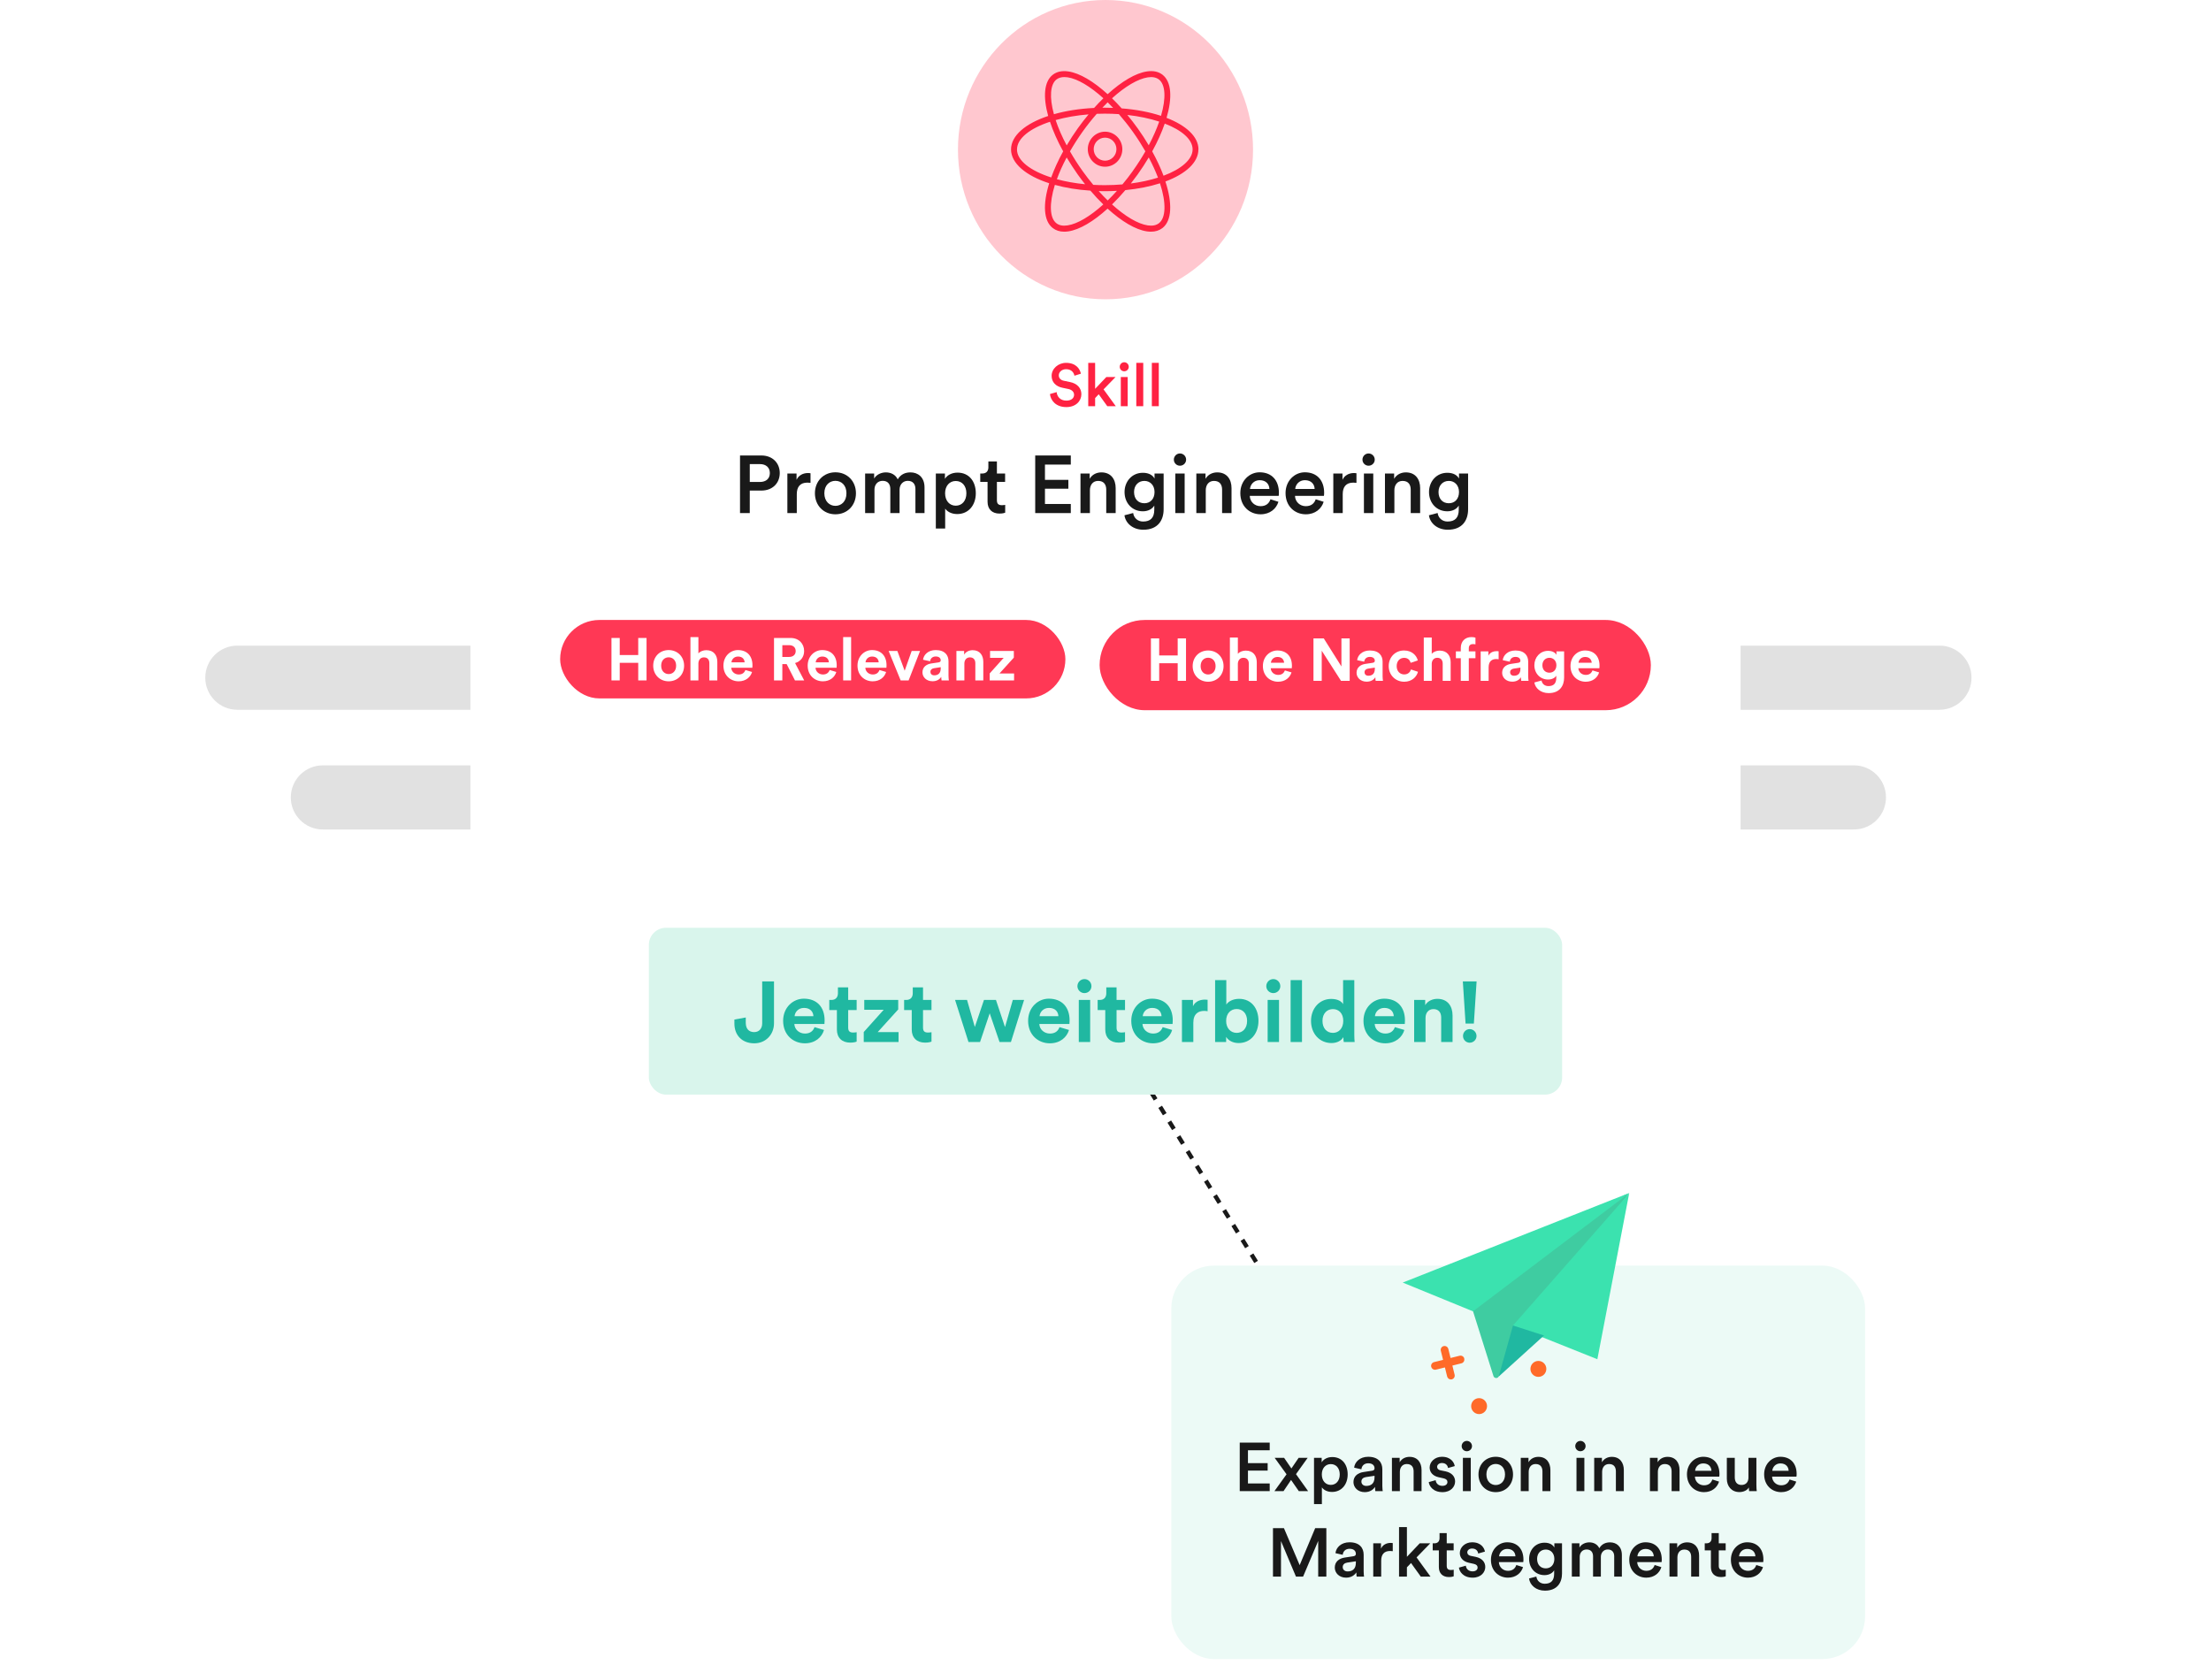 <svg width="517" height="393" viewBox="0 0 517 393" fill="none" xmlns="http://www.w3.org/2000/svg">
<g opacity="0.8">
<g filter="url(#filter0_d_472_3264)">
<path d="M277 77H497V310H277V77Z" fill="white"/>
</g>
</g>
<g opacity="0.8">
<g filter="url(#filter1_d_472_3264)">
<path d="M20 77H240V310H20V77Z" fill="white"/>
</g>
<path d="M48 158.5C48 154.358 51.358 151 55.5 151H131.5C135.642 151 139 154.358 139 158.5C139 162.642 135.642 166 131.5 166H55.5C51.358 166 48 162.642 48 158.5Z" fill="#D9D9D9"/>
<path d="M461 158.5C461 154.358 457.642 151 453.5 151H377.5C373.358 151 370 154.358 370 158.5C370 162.642 373.358 166 377.5 166H453.5C457.642 166 461 162.642 461 158.5Z" fill="#D9D9D9"/>
<path d="M68 186.5C68 182.358 71.358 179 75.5 179H151.5C155.642 179 159 182.358 159 186.5C159 190.642 155.642 194 151.5 194H75.5C71.358 194 68 190.642 68 186.5Z" fill="#D9D9D9"/>
<path d="M441 186.5C441 182.358 437.642 179 433.5 179H357.5C353.358 179 350 182.358 350 186.5C350 190.642 353.358 194 357.5 194H433.5C437.642 194 441 190.642 441 186.5Z" fill="#D9D9D9"/>
</g>
<g filter="url(#filter2_d_472_3264)">
<path d="M110 36H407V345H110V36Z" fill="white"/>
</g>
<g clip-path="url(#clip0_472_3264)">
<path d="M258.5 70C277.554 70 293 54.33 293 35C293 15.67 277.554 0 258.5 0C239.446 0 224 15.67 224 35C224 54.33 239.446 70 258.5 70Z" fill="white"/>
<path opacity="0.25" d="M258.5 0C277.553 0 293 15.671 293 35C293 54.329 277.553 70 258.5 70C239.447 70 224 54.329 224 35C224 15.671 239.447 0 258.5 0Z" fill="#FF2242"/>
<path d="M280.239 34.953C280.239 31.967 277.369 29.344 272.778 27.561C274.149 22.876 273.947 19.124 271.831 17.481C270.883 16.744 269.659 16.483 268.187 16.707C265.547 17.099 262.299 19.031 258.997 22.027C255.703 19.031 252.446 17.089 249.806 16.707C248.343 16.492 247.11 16.753 246.163 17.491C244.12 19.077 243.863 22.652 245.095 27.123C239.787 28.887 236.411 31.715 236.411 34.953C236.411 38.192 239.888 41.104 245.335 42.859C243.826 47.731 243.991 51.651 246.163 53.331C246.899 53.9 247.791 54.189 248.84 54.189C249.143 54.189 249.465 54.161 249.806 54.115C252.446 53.723 255.694 51.791 258.987 48.795C262.281 51.791 265.529 53.723 268.169 54.115C268.5 54.161 268.822 54.189 269.135 54.189C270.184 54.189 271.076 53.9 271.812 53.34C274.048 51.604 274.158 47.507 272.511 42.448C277.249 40.675 280.221 37.996 280.221 34.963L280.239 34.953ZM268.39 18.088C269.475 17.929 270.349 18.097 270.993 18.592C272.511 19.768 272.705 22.904 271.481 27.095C268.831 26.217 265.703 25.611 262.281 25.349C261.536 24.509 260.781 23.725 260.027 22.988C263.081 20.225 266.062 18.443 268.399 18.088H268.39ZM264.885 39.993C264.103 41.095 263.284 42.14 262.456 43.129C261.122 43.241 259.742 43.307 258.334 43.307C257.423 43.307 256.522 43.279 255.639 43.232C254.783 42.205 253.946 41.132 253.136 39.993C252.023 38.435 251.048 36.895 250.192 35.401C251.048 33.908 252.023 32.377 253.136 30.809C254.203 29.316 255.317 27.916 256.457 26.619C257.074 26.591 257.699 26.581 258.334 26.581C259.457 26.581 260.551 26.619 261.628 26.693C262.741 27.972 263.836 29.344 264.885 30.809C265.998 32.368 266.964 33.899 267.829 35.392C266.973 36.885 266.007 38.416 264.885 39.975V39.993ZM268.611 36.82C269.485 38.472 270.211 40.059 270.773 41.543C268.877 42.14 266.734 42.616 264.425 42.915C264.958 42.233 265.492 41.533 266.007 40.815C266.964 39.48 267.829 38.145 268.611 36.82ZM259.015 46.881C258.307 46.2 257.607 45.463 256.908 44.697C257.377 44.707 257.856 44.716 258.343 44.716C259.309 44.716 260.248 44.688 261.177 44.632C260.459 45.425 259.742 46.181 259.015 46.881ZM253.734 43.092C251.361 42.859 249.125 42.457 247.129 41.916C247.708 40.32 248.463 38.621 249.419 36.829C250.211 38.155 251.075 39.489 252.023 40.833C252.584 41.617 253.155 42.364 253.734 43.101V43.092ZM249.419 34.001C248.306 31.901 247.441 29.904 246.843 28.084C249.134 27.44 251.747 26.973 254.544 26.749C253.688 27.776 252.851 28.859 252.032 29.997C251.075 31.332 250.211 32.676 249.429 34.001H249.419ZM259.015 23.94C259.438 24.351 259.861 24.789 260.285 25.228C259.641 25.2 258.997 25.191 258.334 25.191C258.141 25.191 257.957 25.191 257.764 25.191C258.178 24.752 258.592 24.332 259.006 23.931L259.015 23.94ZM266.007 29.997C265.225 28.905 264.425 27.869 263.606 26.88C266.347 27.188 268.877 27.729 271.058 28.439C270.46 30.156 269.65 32.023 268.611 33.983C267.829 32.657 266.955 31.323 266.007 29.988V29.997ZM247.027 18.592C247.515 18.219 248.131 18.023 248.877 18.023C249.116 18.023 249.364 18.041 249.631 18.079C251.968 18.424 254.949 20.216 258.003 22.979C257.276 23.688 256.549 24.444 255.832 25.247C252.373 25.415 249.189 25.928 246.439 26.712C245.344 22.717 245.574 19.731 247.037 18.583L247.027 18.592ZM237.809 34.944C237.809 32.368 240.854 30.016 245.519 28.476C246.236 30.651 247.267 32.993 248.601 35.401C247.432 37.511 246.503 39.573 245.804 41.505C240.974 39.956 237.8 37.567 237.8 34.944H237.809ZM249.622 52.715C248.536 52.883 247.662 52.715 247.018 52.211C245.445 50.988 245.289 47.665 246.659 43.241C249.125 43.923 251.931 44.389 254.967 44.585C255.961 45.752 256.973 46.825 257.985 47.815C254.93 50.577 251.949 52.369 249.622 52.715ZM270.993 52.211C270.349 52.705 269.475 52.873 268.39 52.715C266.053 52.369 263.072 50.577 260.027 47.815C261.076 46.797 262.115 45.677 263.146 44.464C266.127 44.175 268.868 43.624 271.242 42.868C272.741 47.479 272.613 50.951 271.003 52.201L270.993 52.211ZM272.07 41.095C271.389 39.284 270.497 37.361 269.42 35.401C270.662 33.143 271.647 30.949 272.355 28.905C276.339 30.445 278.869 32.601 278.869 34.944C278.869 37.287 276.219 39.555 272.079 41.095H272.07Z" fill="#FF2242"/>
<path d="M258.399 30.8C256.172 30.8 254.36 32.639 254.36 34.897C254.36 37.156 256.172 38.995 258.399 38.995C260.625 38.995 262.437 37.156 262.437 34.897C262.437 32.639 260.625 30.8 258.399 30.8ZM258.399 37.585C256.936 37.585 255.74 36.381 255.74 34.888C255.74 33.395 256.927 32.191 258.399 32.191C259.871 32.191 261.057 33.404 261.057 34.888C261.057 36.372 259.861 37.585 258.399 37.585Z" fill="#FF2242"/>
</g>
<path d="M334.129 120.513L336.162 119.981C336.314 121.121 337.207 121.976 338.48 121.976C340.228 121.976 341.102 121.083 341.102 119.202V118.233C340.703 118.955 339.772 119.582 338.423 119.582C335.953 119.582 334.148 117.682 334.148 115.079C334.148 112.609 335.877 110.576 338.423 110.576C339.867 110.576 340.76 111.165 341.159 111.925V110.747H343.287V119.126C343.287 121.596 342.014 123.895 338.537 123.895C336.086 123.895 334.376 122.375 334.129 120.513ZM338.784 117.701C340.19 117.701 341.159 116.675 341.159 115.079C341.159 113.502 340.152 112.476 338.784 112.476C337.378 112.476 336.371 113.502 336.371 115.079C336.371 116.694 337.34 117.701 338.784 117.701Z" fill="#191919"/>
<path d="M326.05 114.661V120H323.846V110.747H325.993V111.982C326.601 110.918 327.703 110.481 328.729 110.481C330.99 110.481 332.073 112.115 332.073 114.148V120H329.869V114.528C329.869 113.388 329.356 112.476 327.969 112.476C326.715 112.476 326.05 113.445 326.05 114.661Z" fill="#191919"/>
<path d="M321.113 120H318.928V110.747H321.113V120ZM318.586 107.498C318.586 106.7 319.232 106.054 320.011 106.054C320.809 106.054 321.455 106.7 321.455 107.498C321.455 108.296 320.809 108.923 320.011 108.923C319.232 108.923 318.586 108.296 318.586 107.498Z" fill="#191919"/>
<path d="M317.182 110.69V112.932C316.935 112.894 316.688 112.875 316.46 112.875C314.75 112.875 313.971 113.863 313.971 115.592V120H311.767V110.747H313.914V112.229C314.351 111.222 315.377 110.633 316.593 110.633C316.859 110.633 317.087 110.671 317.182 110.69Z" fill="#191919"/>
<path d="M302.862 114.357H307.403C307.365 113.274 306.643 112.305 305.123 112.305C303.736 112.305 302.938 113.369 302.862 114.357ZM307.65 116.77L309.512 117.359C309.018 118.974 307.555 120.285 305.332 120.285C302.824 120.285 300.601 118.461 300.601 115.326C300.601 112.4 302.767 110.462 305.104 110.462C307.954 110.462 309.626 112.343 309.626 115.269C309.626 115.63 309.588 115.934 309.569 115.972H302.805C302.862 117.378 303.964 118.385 305.332 118.385C306.662 118.385 307.346 117.682 307.65 116.77Z" fill="#191919"/>
<path d="M292.286 114.357H296.827C296.789 113.274 296.067 112.305 294.547 112.305C293.16 112.305 292.362 113.369 292.286 114.357ZM297.074 116.77L298.936 117.359C298.442 118.974 296.979 120.285 294.756 120.285C292.248 120.285 290.025 118.461 290.025 115.326C290.025 112.4 292.191 110.462 294.528 110.462C297.378 110.462 299.05 112.343 299.05 115.269C299.05 115.63 299.012 115.934 298.993 115.972H292.229C292.286 117.378 293.388 118.385 294.756 118.385C296.086 118.385 296.77 117.682 297.074 116.77Z" fill="#191919"/>
<path d="M281.945 114.661V120H279.741V110.747H281.888V111.982C282.496 110.918 283.598 110.481 284.624 110.481C286.885 110.481 287.968 112.115 287.968 114.148V120H285.764V114.528C285.764 113.388 285.251 112.476 283.864 112.476C282.61 112.476 281.945 113.445 281.945 114.661Z" fill="#191919"/>
<path d="M277.009 120H274.824V110.747H277.009V120ZM274.482 107.498C274.482 106.7 275.128 106.054 275.907 106.054C276.705 106.054 277.351 106.7 277.351 107.498C277.351 108.296 276.705 108.923 275.907 108.923C275.128 108.923 274.482 108.296 274.482 107.498Z" fill="#191919"/>
<path d="M262.935 120.513L264.968 119.981C265.12 121.121 266.013 121.976 267.286 121.976C269.034 121.976 269.908 121.083 269.908 119.202V118.233C269.509 118.955 268.578 119.582 267.229 119.582C264.759 119.582 262.954 117.682 262.954 115.079C262.954 112.609 264.683 110.576 267.229 110.576C268.673 110.576 269.566 111.165 269.965 111.925V110.747H272.093V119.126C272.093 121.596 270.82 123.895 267.343 123.895C264.892 123.895 263.182 122.375 262.935 120.513ZM267.59 117.701C268.996 117.701 269.965 116.675 269.965 115.079C269.965 113.502 268.958 112.476 267.59 112.476C266.184 112.476 265.177 113.502 265.177 115.079C265.177 116.694 266.146 117.701 267.59 117.701Z" fill="#191919"/>
<path d="M254.855 114.661V120H252.651V110.747H254.798V111.982C255.406 110.918 256.508 110.481 257.534 110.481C259.795 110.481 260.878 112.115 260.878 114.148V120H258.674V114.528C258.674 113.388 258.161 112.476 256.774 112.476C255.52 112.476 254.855 113.445 254.855 114.661Z" fill="#191919"/>
<path d="M250.386 120H242.064V106.529H250.386V108.657H244.344V112.229H249.816V114.3H244.344V117.872H250.386V120Z" fill="#191919"/>
<path d="M233.107 107.916V110.747H235.026V112.704H233.107V116.998C233.107 117.815 233.468 118.157 234.285 118.157C234.589 118.157 234.95 118.1 235.045 118.081V119.905C234.912 119.962 234.494 120.114 233.696 120.114C231.986 120.114 230.922 119.088 230.922 117.359V112.704H229.212V110.747H229.687C230.675 110.747 231.112 110.12 231.112 109.303V107.916H233.107Z" fill="#191919"/>
<path d="M221.011 123.61H218.826V110.747H220.954V112.001C221.41 111.203 222.474 110.538 223.899 110.538C226.635 110.538 228.174 112.628 228.174 115.364C228.174 118.138 226.483 120.228 223.823 120.228C222.493 120.228 221.486 119.658 221.011 118.955V123.61ZM225.97 115.364C225.97 113.635 224.963 112.495 223.481 112.495C222.037 112.495 220.992 113.635 220.992 115.364C220.992 117.131 222.037 118.271 223.481 118.271C224.944 118.271 225.97 117.131 225.97 115.364Z" fill="#191919"/>
<path d="M204.478 120H202.293V110.747H204.402V111.925C204.934 110.975 206.093 110.481 207.138 110.481C208.354 110.481 209.418 111.032 209.912 112.115C210.634 110.899 211.717 110.481 212.914 110.481C214.586 110.481 216.182 111.545 216.182 113.996V120H214.054V114.357C214.054 113.274 213.503 112.457 212.268 112.457C211.109 112.457 210.349 113.369 210.349 114.509V120H208.183V114.357C208.183 113.293 207.651 112.457 206.397 112.457C205.219 112.457 204.478 113.331 204.478 114.509V120Z" fill="#191919"/>
<path d="M195.341 118.309C196.709 118.309 197.925 117.302 197.925 115.364C197.925 113.445 196.709 112.457 195.341 112.457C193.992 112.457 192.757 113.445 192.757 115.364C192.757 117.283 193.992 118.309 195.341 118.309ZM195.341 110.462C198.115 110.462 200.148 112.533 200.148 115.364C200.148 118.214 198.115 120.285 195.341 120.285C192.586 120.285 190.553 118.214 190.553 115.364C190.553 112.533 192.586 110.462 195.341 110.462Z" fill="#191919"/>
<path d="M189.525 110.69V112.932C189.278 112.894 189.031 112.875 188.803 112.875C187.093 112.875 186.314 113.863 186.314 115.592V120H184.11V110.747H186.257V112.229C186.694 111.222 187.72 110.633 188.936 110.633C189.202 110.633 189.43 110.671 189.525 110.69Z" fill="#191919"/>
<path d="M175.321 112.723H177.696C179.14 112.723 180.014 111.925 180.014 110.652C180.014 109.36 179.14 108.543 177.696 108.543H175.321V112.723ZM178.038 114.737H175.321V120H173.041V106.529H178.038C180.622 106.529 182.332 108.277 182.332 110.633C182.332 113.008 180.622 114.737 178.038 114.737Z" fill="#191919"/>
<path d="M270.962 95H269.338V84.864H270.962V95Z" fill="#FF2242"/>
<path d="M267.326 95H265.702V84.864H267.326V95Z" fill="#FF2242"/>
<path d="M263.688 95H262.078V88.182H263.688V95ZM261.826 85.788C261.826 85.2 262.302 84.724 262.876 84.724C263.464 84.724 263.94 85.2 263.94 85.788C263.94 86.376 263.464 86.838 262.876 86.838C262.302 86.838 261.826 86.376 261.826 85.788Z" fill="#FF2242"/>
<path d="M260.847 88.182L258.047 91.066L260.903 95H258.915L256.913 92.214L256.073 93.096V95H254.463V84.864H256.073V90.94L258.691 88.182H260.847Z" fill="#FF2242"/>
<path d="M252.747 87.398L251.235 87.874C251.137 87.258 250.619 86.348 249.289 86.348C248.281 86.348 247.581 87.02 247.581 87.776C247.581 88.406 247.973 88.882 248.743 89.05L250.171 89.344C251.921 89.694 252.859 90.8 252.859 92.2C252.859 93.74 251.613 95.21 249.345 95.21C246.825 95.21 245.663 93.586 245.509 92.158L247.077 91.71C247.175 92.746 247.917 93.698 249.345 93.698C250.535 93.698 251.151 93.096 251.151 92.326C251.151 91.682 250.675 91.164 249.821 90.982L248.421 90.688C246.909 90.38 245.901 89.386 245.901 87.902C245.901 86.236 247.427 84.864 249.275 84.864C251.613 84.864 252.523 86.292 252.747 87.398Z" fill="#FF2242"/>
<rect x="130.979" y="145" width="118.142" height="18.346" rx="9.173" fill="#FF3855"/>
<path d="M237.122 159.136H231.424V157.498L234.686 153.858H231.508V152.248H237.066V153.802L233.706 157.512H237.122V159.136Z" fill="white"/>
<path d="M225.501 155.174V159.136H223.639V152.248H225.445V153.102C225.865 152.388 226.691 152.066 227.433 152.066C229.141 152.066 229.925 153.284 229.925 154.796V159.136H228.063V155.118C228.063 154.348 227.685 153.746 226.789 153.746C225.977 153.746 225.501 154.376 225.501 155.174Z" fill="white"/>
<path d="M215.699 157.26C215.699 156.028 216.609 155.342 217.757 155.174L219.451 154.922C219.843 154.866 219.969 154.67 219.969 154.432C219.969 153.942 219.591 153.536 218.807 153.536C217.995 153.536 217.547 154.054 217.491 154.656L215.839 154.306C215.951 153.228 216.945 152.038 218.793 152.038C220.977 152.038 221.789 153.27 221.789 154.656V158.044C221.789 158.408 221.831 158.898 221.873 159.136H220.165C220.123 158.954 220.095 158.576 220.095 158.31C219.745 158.856 219.087 159.332 218.065 159.332C216.595 159.332 215.699 158.338 215.699 157.26ZM218.457 157.946C219.241 157.946 219.969 157.568 219.969 156.35V156.042L218.415 156.28C217.939 156.35 217.561 156.616 217.561 157.148C217.561 157.554 217.855 157.946 218.457 157.946Z" fill="white"/>
<path d="M215.138 152.248L212.464 159.136H210.602L207.788 152.248H209.832L211.54 156.868L213.178 152.248H215.138Z" fill="white"/>
<path d="M202.386 154.908H205.466C205.438 154.222 204.99 153.55 203.926 153.55C202.96 153.55 202.428 154.278 202.386 154.908ZM205.648 156.7L207.202 157.162C206.852 158.352 205.76 159.346 204.066 159.346C202.176 159.346 200.51 157.988 200.51 155.664C200.51 153.466 202.134 152.038 203.898 152.038C206.026 152.038 207.3 153.396 207.3 155.608C207.3 155.874 207.272 156.154 207.272 156.182H202.344C202.386 157.092 203.156 157.75 204.08 157.75C204.948 157.75 205.424 157.316 205.648 156.7Z" fill="white"/>
<path d="M199.018 159.136H197.156V149H199.018V159.136Z" fill="white"/>
<path d="M190.737 154.908H193.817C193.789 154.222 193.341 153.55 192.277 153.55C191.311 153.55 190.779 154.278 190.737 154.908ZM193.999 156.7L195.553 157.162C195.203 158.352 194.111 159.346 192.417 159.346C190.527 159.346 188.861 157.988 188.861 155.664C188.861 153.466 190.485 152.038 192.249 152.038C194.377 152.038 195.651 153.396 195.651 155.608C195.651 155.874 195.623 156.154 195.623 156.182H190.695C190.737 157.092 191.507 157.75 192.431 157.75C193.299 157.75 193.775 157.316 193.999 156.7Z" fill="white"/>
<path d="M185.887 159.136L183.941 155.314H182.933V159.136H180.987V149.21H184.865C186.797 149.21 188.029 150.54 188.029 152.262C188.029 153.648 187.217 154.698 185.915 155.076L188.043 159.136H185.887ZM182.933 153.648H184.501C185.481 153.648 186.055 153.088 186.055 152.276C186.055 151.436 185.481 150.89 184.501 150.89H182.933V153.648Z" fill="white"/>
<path d="M171.036 154.908H174.116C174.088 154.222 173.64 153.55 172.576 153.55C171.61 153.55 171.078 154.278 171.036 154.908ZM174.298 156.7L175.852 157.162C175.502 158.352 174.41 159.346 172.716 159.346C170.826 159.346 169.16 157.988 169.16 155.664C169.16 153.466 170.784 152.038 172.548 152.038C174.676 152.038 175.95 153.396 175.95 155.608C175.95 155.874 175.922 156.154 175.922 156.182H170.994C171.036 157.092 171.806 157.75 172.73 157.75C173.598 157.75 174.074 157.316 174.298 156.7Z" fill="white"/>
<path d="M163.307 155.09V159.136H161.445V149H163.307V152.822C163.755 152.29 164.511 152.066 165.169 152.066C166.919 152.066 167.731 153.284 167.731 154.796V159.136H165.869V155.118C165.869 154.348 165.491 153.746 164.595 153.746C163.811 153.746 163.349 154.334 163.307 155.09Z" fill="white"/>
<path d="M156.352 157.652C157.262 157.652 158.102 156.994 158.102 155.692C158.102 154.39 157.262 153.732 156.352 153.732C155.442 153.732 154.602 154.39 154.602 155.692C154.602 156.98 155.442 157.652 156.352 157.652ZM156.352 152.038C158.41 152.038 159.964 153.564 159.964 155.692C159.964 157.806 158.41 159.346 156.352 159.346C154.294 159.346 152.74 157.806 152.74 155.692C152.74 153.564 154.294 152.038 156.352 152.038Z" fill="white"/>
<path d="M151.183 159.136H149.237V155.02H144.911V159.136H142.979V149.21H144.911V153.2H149.237V149.21H151.183V159.136Z" fill="white"/>
<rect x="257.122" y="145" width="128.899" height="21.104" rx="10.552" fill="#FF3855"/>
<path d="M369.106 155.006H372.186C372.158 154.32 371.71 153.648 370.646 153.648C369.68 153.648 369.148 154.376 369.106 155.006ZM372.368 156.798L373.922 157.26C373.572 158.45 372.48 159.444 370.786 159.444C368.896 159.444 367.23 158.086 367.23 155.762C367.23 153.564 368.854 152.136 370.618 152.136C372.746 152.136 374.02 153.494 374.02 155.706C374.02 155.972 373.992 156.252 373.992 156.28H369.064C369.106 157.19 369.876 157.848 370.8 157.848C371.668 157.848 372.144 157.414 372.368 156.798Z" fill="white"/>
<path d="M358.781 159.612L360.461 159.164C360.587 159.92 361.189 160.466 362.071 160.466C363.247 160.466 363.905 159.878 363.905 158.548V158.044C363.625 158.492 362.981 158.926 361.987 158.926C360.153 158.926 358.781 157.512 358.781 155.58C358.781 153.76 360.097 152.22 361.987 152.22C363.079 152.22 363.709 152.696 363.947 153.158V152.346H365.739V158.492C365.739 160.382 364.717 162.104 362.127 162.104C360.237 162.104 358.977 160.928 358.781 159.612ZM362.309 157.33C363.261 157.33 363.933 156.644 363.933 155.58C363.933 154.516 363.205 153.844 362.309 153.844C361.385 153.844 360.657 154.516 360.657 155.58C360.657 156.658 361.343 157.33 362.309 157.33Z" fill="white"/>
<path d="M351.248 157.358C351.248 156.126 352.158 155.44 353.306 155.272L355 155.02C355.392 154.964 355.518 154.768 355.518 154.53C355.518 154.04 355.14 153.634 354.356 153.634C353.544 153.634 353.096 154.152 353.04 154.754L351.388 154.404C351.5 153.326 352.494 152.136 354.342 152.136C356.526 152.136 357.338 153.368 357.338 154.754V158.142C357.338 158.506 357.38 158.996 357.422 159.234H355.714C355.672 159.052 355.644 158.674 355.644 158.408C355.294 158.954 354.636 159.43 353.614 159.43C352.144 159.43 351.248 158.436 351.248 157.358ZM354.006 158.044C354.79 158.044 355.518 157.666 355.518 156.448V156.14L353.964 156.378C353.488 156.448 353.11 156.714 353.11 157.246C353.11 157.652 353.404 158.044 354.006 158.044Z" fill="white"/>
<path d="M350.426 152.318V154.194C350.216 154.152 350.034 154.138 349.866 154.138C348.914 154.138 348.088 154.6 348.088 156.084V159.234H346.226V152.346H348.032V153.368C348.452 152.458 349.404 152.29 349.992 152.29C350.146 152.29 350.286 152.304 350.426 152.318Z" fill="white"/>
<path d="M344.42 150.638C344 150.638 343.454 150.82 343.454 151.59V152.346H345.008V153.942H343.454V159.234H341.578V153.942H340.43V152.346H341.578V151.562C341.578 150.008 342.558 149 344.084 149C344.476 149 344.854 149.07 345.008 149.14V150.708C344.91 150.68 344.728 150.638 344.42 150.638Z" fill="white"/>
<path d="M334.785 155.188V159.234H332.923V149.098H334.785V152.92C335.233 152.388 335.989 152.164 336.647 152.164C338.397 152.164 339.209 153.382 339.209 154.894V159.234H337.347V155.216C337.347 154.446 336.969 153.844 336.073 153.844C335.289 153.844 334.827 154.432 334.785 155.188Z" fill="white"/>
<path d="M328.336 153.858C327.384 153.858 326.586 154.544 326.586 155.79C326.586 157.036 327.398 157.736 328.35 157.736C329.302 157.736 329.778 157.106 329.932 156.574L331.57 157.12C331.262 158.268 330.184 159.444 328.35 159.444C326.32 159.444 324.724 157.904 324.724 155.79C324.724 153.662 326.292 152.136 328.294 152.136C330.17 152.136 331.234 153.298 331.528 154.46L329.862 155.02C329.694 154.446 329.26 153.858 328.336 153.858Z" fill="white"/>
<path d="M317.205 157.358C317.205 156.126 318.115 155.44 319.263 155.272L320.957 155.02C321.349 154.964 321.475 154.768 321.475 154.53C321.475 154.04 321.097 153.634 320.313 153.634C319.501 153.634 319.053 154.152 318.997 154.754L317.345 154.404C317.457 153.326 318.451 152.136 320.299 152.136C322.483 152.136 323.295 153.368 323.295 154.754V158.142C323.295 158.506 323.337 158.996 323.379 159.234H321.671C321.629 159.052 321.601 158.674 321.601 158.408C321.251 158.954 320.593 159.43 319.571 159.43C318.101 159.43 317.205 158.436 317.205 157.358ZM319.963 158.044C320.747 158.044 321.475 157.666 321.475 156.448V156.14L319.921 156.378C319.445 156.448 319.067 156.714 319.067 157.246C319.067 157.652 319.361 158.044 319.963 158.044Z" fill="white"/>
<path d="M315.599 159.234H313.569L309.061 152.192V159.234H307.129V149.308H309.537L313.667 155.874V149.308H315.599V159.234Z" fill="white"/>
<path d="M297.178 155.006H300.258C300.23 154.32 299.782 153.648 298.718 153.648C297.752 153.648 297.22 154.376 297.178 155.006ZM300.44 156.798L301.994 157.26C301.644 158.45 300.552 159.444 298.858 159.444C296.968 159.444 295.302 158.086 295.302 155.762C295.302 153.564 296.926 152.136 298.69 152.136C300.818 152.136 302.092 153.494 302.092 155.706C302.092 155.972 302.064 156.252 302.064 156.28H297.136C297.178 157.19 297.948 157.848 298.872 157.848C299.74 157.848 300.216 157.414 300.44 156.798Z" fill="white"/>
<path d="M289.449 155.188V159.234H287.587V149.098H289.449V152.92C289.897 152.388 290.653 152.164 291.311 152.164C293.061 152.164 293.873 153.382 293.873 154.894V159.234H292.011V155.216C292.011 154.446 291.633 153.844 290.737 153.844C289.953 153.844 289.491 154.432 289.449 155.188Z" fill="white"/>
<path d="M282.494 157.75C283.404 157.75 284.244 157.092 284.244 155.79C284.244 154.488 283.404 153.83 282.494 153.83C281.584 153.83 280.744 154.488 280.744 155.79C280.744 157.078 281.584 157.75 282.494 157.75ZM282.494 152.136C284.552 152.136 286.106 153.662 286.106 155.79C286.106 157.904 284.552 159.444 282.494 159.444C280.436 159.444 278.882 157.904 278.882 155.79C278.882 153.662 280.436 152.136 282.494 152.136Z" fill="white"/>
<path d="M277.326 159.234H275.38V155.118H271.054V159.234H269.122V149.308H271.054V153.298H275.38V149.308H277.326V159.234Z" fill="white"/>
<path fill-rule="evenodd" clip-rule="evenodd" d="M259.109 240.127L258.575 239.263L259.425 238.737L259.959 239.601L259.109 240.127ZM261.245 243.581L260.177 241.854L261.027 241.328L262.096 243.055L261.245 243.581ZM263.382 247.036L262.313 245.308L263.164 244.783L264.232 246.51L263.382 247.036ZM265.518 250.49L264.45 248.763L265.3 248.237L266.368 249.964L265.518 250.49ZM267.654 253.945L266.586 252.218L267.437 251.692L268.505 253.419L267.654 253.945ZM269.791 257.399L268.722 255.672L269.573 255.146L270.641 256.873L269.791 257.399ZM271.927 260.854L270.859 259.127L271.709 258.601L272.777 260.328L271.927 260.854ZM274.063 264.308L272.995 262.581L273.846 262.055L274.914 263.783L274.063 264.308ZM276.2 267.763L275.132 266.036L275.982 265.51L277.05 267.237L276.2 267.763ZM278.336 271.218L277.268 269.49L278.118 268.964L279.187 270.692L278.336 271.218ZM280.472 274.672L279.404 272.945L280.255 272.419L281.323 274.146L280.472 274.672ZM282.609 278.127L281.541 276.399L282.391 275.873L283.459 277.601L282.609 278.127ZM284.745 281.581L283.677 279.854L284.527 279.328L285.596 281.055L284.745 281.581ZM286.882 285.036L285.813 283.308L286.664 282.782L287.732 284.51L286.882 285.036ZM289.018 288.49L287.95 286.763L288.8 286.237L289.868 287.964L289.018 288.49ZM291.154 291.945L290.086 290.218L290.937 289.692L292.005 291.419L291.154 291.945ZM293.291 295.399L292.222 293.672L293.073 293.146L294.141 294.873L293.291 295.399ZM295.427 298.854L294.359 297.127L295.209 296.601L296.277 298.328L295.427 298.854ZM297.563 302.308L296.495 300.581L297.346 300.055L298.414 301.782L297.563 302.308ZM299.7 305.763L298.632 304.036L299.482 303.51L300.55 305.237L299.7 305.763ZM301.836 309.218L300.768 307.49L301.618 306.964L302.687 308.692L301.836 309.218ZM303.972 312.672L302.904 310.945L303.755 310.419L304.823 312.146L303.972 312.672ZM305.575 315.263L305.041 314.399L305.891 313.873L306.425 314.737L305.575 315.263Z" fill="#191919"/>
<rect x="151.725" y="216.99" width="213.549" height="39.02" rx="4" fill="#D9F5EC"/>
<path d="M345.275 229.53L344.635 239.39H342.695L342.055 229.53H345.275ZM342.095 242.29C342.095 241.41 342.795 240.69 343.655 240.69C344.535 240.69 345.255 241.41 345.255 242.29C345.255 243.17 344.535 243.87 343.655 243.87C342.795 243.87 342.095 243.17 342.095 242.29Z" fill="#20B8A1"/>
<path d="M333.333 238.05V243.71H330.673V233.87H333.253V235.09C333.853 234.07 335.033 233.61 336.093 233.61C338.533 233.61 339.653 235.35 339.653 237.51V243.71H336.993V237.97C336.993 236.87 336.453 236.01 335.173 236.01C334.013 236.01 333.333 236.91 333.333 238.05Z" fill="#20B8A1"/>
<path d="M321.503 237.67H325.903C325.863 236.69 325.223 235.73 323.703 235.73C322.323 235.73 321.563 236.77 321.503 237.67ZM326.163 240.23L328.383 240.89C327.883 242.59 326.323 244.01 323.903 244.01C321.203 244.01 318.823 242.07 318.823 238.75C318.823 235.61 321.143 233.57 323.663 233.57C326.703 233.57 328.523 235.51 328.523 238.67C328.523 239.05 328.483 239.45 328.483 239.49H321.443C321.503 240.79 322.603 241.73 323.923 241.73C325.163 241.73 325.843 241.11 326.163 240.23Z" fill="#20B8A1"/>
<path d="M316.677 229.23V241.93C316.677 242.59 316.717 243.31 316.757 243.71H314.217C314.177 243.51 314.117 243.03 314.117 242.57C313.677 243.35 312.677 243.95 311.357 243.95C308.557 243.95 306.557 241.75 306.557 238.77C306.557 235.89 308.497 233.63 311.277 233.63C312.977 233.63 313.777 234.33 314.057 234.85V229.23H316.677ZM309.237 238.77C309.237 240.53 310.277 241.57 311.677 241.57C313.037 241.57 314.097 240.53 314.097 238.75C314.097 236.99 313.037 236.01 311.677 236.01C310.317 236.01 309.237 237.01 309.237 238.77Z" fill="#20B8A1"/>
<path d="M304.446 243.71H301.786V229.23H304.446V243.71Z" fill="#20B8A1"/>
<path d="M299.075 243.71H296.415V233.87H299.075V243.71ZM296.095 230.65C296.095 229.73 296.835 228.99 297.735 228.99C298.655 228.99 299.375 229.73 299.375 230.65C299.375 231.53 298.655 232.27 297.735 232.27C296.835 232.27 296.095 231.53 296.095 230.65Z" fill="#20B8A1"/>
<path d="M286.71 243.71H284.13V229.23H286.75V234.95C287.19 234.25 288.27 233.61 289.73 233.61C292.61 233.61 294.27 235.83 294.27 238.75C294.27 241.73 292.43 243.95 289.63 243.95C288.27 243.95 287.23 243.35 286.71 242.51V243.71ZM291.61 238.77C291.61 236.97 290.53 235.99 289.17 235.99C287.83 235.99 286.71 236.97 286.71 238.77C286.71 240.55 287.83 241.57 289.17 241.57C290.53 241.57 291.61 240.57 291.61 238.77Z" fill="#20B8A1"/>
<path d="M282.376 233.83V236.51C282.076 236.45 281.816 236.43 281.576 236.43C280.216 236.43 279.036 237.09 279.036 239.21V243.71H276.376V233.87H278.956V235.33C279.556 234.03 280.916 233.79 281.756 233.79C281.976 233.79 282.176 233.81 282.376 233.83Z" fill="#20B8A1"/>
<path d="M267.206 237.67H271.606C271.566 236.69 270.926 235.73 269.406 235.73C268.026 235.73 267.266 236.77 267.206 237.67ZM271.866 240.23L274.086 240.89C273.586 242.59 272.026 244.01 269.606 244.01C266.906 244.01 264.526 242.07 264.526 238.75C264.526 235.61 266.846 233.57 269.366 233.57C272.406 233.57 274.226 235.51 274.226 238.67C274.226 239.05 274.186 239.45 274.186 239.49H267.146C267.206 240.79 268.306 241.73 269.626 241.73C270.866 241.73 271.546 241.11 271.866 240.23Z" fill="#20B8A1"/>
<path d="M261.086 230.93V233.87H263.066V236.23H261.086V240.35C261.086 241.21 261.486 241.49 262.246 241.49C262.566 241.49 262.926 241.45 263.066 241.41V243.61C262.826 243.71 262.346 243.85 261.566 243.85C259.646 243.85 258.446 242.71 258.446 240.81V236.23H256.666V233.87H257.166C258.206 233.87 258.686 233.19 258.686 232.31V230.93H261.086Z" fill="#20B8A1"/>
<path d="M254.915 243.71H252.255V233.87H254.915V243.71ZM251.935 230.65C251.935 229.73 252.675 228.99 253.575 228.99C254.495 228.99 255.215 229.73 255.215 230.65C255.215 231.53 254.495 232.27 253.575 232.27C252.675 232.27 251.935 231.53 251.935 230.65Z" fill="#20B8A1"/>
<path d="M243.085 237.67H247.485C247.445 236.69 246.805 235.73 245.285 235.73C243.905 235.73 243.145 236.77 243.085 237.67ZM247.745 240.23L249.965 240.89C249.465 242.59 247.905 244.01 245.485 244.01C242.785 244.01 240.405 242.07 240.405 238.75C240.405 235.61 242.725 233.57 245.245 233.57C248.285 233.57 250.105 235.51 250.105 238.67C250.105 239.05 250.065 239.45 250.065 239.49H243.025C243.085 240.79 244.185 241.73 245.505 241.73C246.745 241.73 247.425 241.11 247.745 240.23Z" fill="#20B8A1"/>
<path d="M230.084 233.87H232.884L235.004 240.21L236.824 233.87H239.464L236.384 243.71H233.724L231.424 236.99L229.164 243.71H226.464L223.324 233.87H226.124L227.944 240.19L230.084 233.87Z" fill="#20B8A1"/>
<path d="M215.832 230.93V233.87H217.812V236.23H215.832V240.35C215.832 241.21 216.232 241.49 216.992 241.49C217.312 241.49 217.672 241.45 217.812 241.41V243.61C217.572 243.71 217.092 243.85 216.312 243.85C214.392 243.85 213.192 242.71 213.192 240.81V236.23H211.412V233.87H211.912C212.952 233.87 213.432 233.19 213.432 232.31V230.93H215.832Z" fill="#20B8A1"/>
<path d="M210.11 243.71H201.97V241.37L206.63 236.17H202.09V233.87H210.03V236.09L205.23 241.39H210.11V243.71Z" fill="#20B8A1"/>
<path d="M198.332 230.93V233.87H200.312V236.23H198.332V240.35C198.332 241.21 198.732 241.49 199.492 241.49C199.812 241.49 200.172 241.45 200.312 241.41V243.61C200.072 243.71 199.592 243.85 198.812 243.85C196.892 243.85 195.692 242.71 195.692 240.81V236.23H193.912V233.87H194.412C195.452 233.87 195.932 233.19 195.932 232.31V230.93H198.332Z" fill="#20B8A1"/>
<path d="M185.8 237.67H190.2C190.16 236.69 189.52 235.73 188 235.73C186.62 235.73 185.86 236.77 185.8 237.67ZM190.46 240.23L192.68 240.89C192.18 242.59 190.62 244.01 188.2 244.01C185.5 244.01 183.12 242.07 183.12 238.75C183.12 235.61 185.44 233.57 187.96 233.57C191 233.57 192.82 235.51 192.82 238.67C192.82 239.05 192.78 239.45 192.78 239.49H185.74C185.8 240.79 186.9 241.73 188.22 241.73C189.46 241.73 190.14 241.11 190.46 240.23Z" fill="#20B8A1"/>
<path d="M171.725 239.39V238.45L174.385 237.97V239.27C174.405 240.73 175.225 241.39 176.345 241.39C177.505 241.39 178.225 240.57 178.225 239.33V229.53H180.985V239.33C180.985 241.89 179.125 244.01 176.365 244.01C173.565 244.01 171.725 242.17 171.725 239.39Z" fill="#20B8A1"/>
<rect x="273.889" y="296" width="162.223" height="92.024" rx="10" fill="#ECFAF6"/>
<path d="M406.642 363.992H410.466C410.434 363.08 409.826 362.264 408.546 362.264C407.378 362.264 406.706 363.16 406.642 363.992ZM410.674 366.024L412.242 366.52C411.826 367.88 410.594 368.984 408.722 368.984C406.61 368.984 404.738 367.448 404.738 364.808C404.738 362.344 406.562 360.712 408.53 360.712C410.93 360.712 412.338 362.296 412.338 364.76C412.338 365.064 412.306 365.32 412.29 365.352H406.594C406.642 366.536 407.57 367.384 408.722 367.384C409.842 367.384 410.418 366.792 410.674 366.024Z" fill="#191919"/>
<path d="M401.901 358.568V360.952H403.517V362.6H401.901V366.216C401.901 366.904 402.205 367.192 402.893 367.192C403.149 367.192 403.453 367.144 403.533 367.128V368.664C403.421 368.712 403.069 368.84 402.397 368.84C400.957 368.84 400.061 367.976 400.061 366.52V362.6H398.621V360.952H399.021C399.853 360.952 400.221 360.424 400.221 359.736V358.568H401.901Z" fill="#191919"/>
<path d="M392.231 364.248V368.744H390.375V360.952H392.183V361.992C392.695 361.096 393.623 360.728 394.487 360.728C396.391 360.728 397.303 362.104 397.303 363.816V368.744H395.447V364.136C395.447 363.176 395.015 362.408 393.847 362.408C392.791 362.408 392.231 363.224 392.231 364.248Z" fill="#191919"/>
<path d="M382.876 363.992H386.7C386.668 363.08 386.06 362.264 384.78 362.264C383.612 362.264 382.94 363.16 382.876 363.992ZM386.908 366.024L388.476 366.52C388.06 367.88 386.828 368.984 384.956 368.984C382.844 368.984 380.972 367.448 380.972 364.808C380.972 362.344 382.796 360.712 384.764 360.712C387.164 360.712 388.572 362.296 388.572 364.76C388.572 365.064 388.54 365.32 388.524 365.352H382.828C382.876 366.536 383.804 367.384 384.956 367.384C386.076 367.384 386.652 366.792 386.908 366.024Z" fill="#191919"/>
<path d="M369.386 368.744H367.546V360.952H369.322V361.944C369.77 361.144 370.746 360.728 371.626 360.728C372.65 360.728 373.546 361.192 373.962 362.104C374.57 361.08 375.482 360.728 376.49 360.728C377.898 360.728 379.242 361.624 379.242 363.688V368.744H377.45V363.992C377.45 363.08 376.986 362.392 375.946 362.392C374.97 362.392 374.33 363.16 374.33 364.12V368.744H372.506V363.992C372.506 363.096 372.058 362.392 371.002 362.392C370.01 362.392 369.386 363.128 369.386 364.12V368.744Z" fill="#191919"/>
<path d="M357.535 369.176L359.247 368.728C359.375 369.688 360.127 370.408 361.199 370.408C362.671 370.408 363.407 369.656 363.407 368.072V367.256C363.071 367.864 362.287 368.392 361.151 368.392C359.071 368.392 357.551 366.792 357.551 364.6C357.551 362.52 359.007 360.808 361.151 360.808C362.367 360.808 363.119 361.304 363.455 361.944V360.952H365.247V368.008C365.247 370.088 364.175 372.024 361.247 372.024C359.183 372.024 357.743 370.744 357.535 369.176ZM361.455 366.808C362.639 366.808 363.455 365.944 363.455 364.6C363.455 363.272 362.607 362.408 361.455 362.408C360.271 362.408 359.423 363.272 359.423 364.6C359.423 365.96 360.239 366.808 361.455 366.808Z" fill="#191919"/>
<path d="M350.532 363.992H354.356C354.324 363.08 353.716 362.264 352.436 362.264C351.268 362.264 350.596 363.16 350.532 363.992ZM354.564 366.024L356.132 366.52C355.716 367.88 354.484 368.984 352.612 368.984C350.5 368.984 348.628 367.448 348.628 364.808C348.628 362.344 350.452 360.712 352.42 360.712C354.82 360.712 356.228 362.296 356.228 364.76C356.228 365.064 356.196 365.32 356.18 365.352H350.484C350.532 366.536 351.46 367.384 352.612 367.384C353.732 367.384 354.308 366.792 354.564 366.024Z" fill="#191919"/>
<path d="M341.143 366.632L342.759 366.184C342.823 366.888 343.351 367.512 344.343 367.512C345.111 367.512 345.511 367.096 345.511 366.616C345.511 366.2 345.223 365.88 344.599 365.752L343.447 365.496C342.071 365.192 341.351 364.296 341.351 363.224C341.351 361.864 342.599 360.712 344.215 360.712C346.391 360.712 347.095 362.12 347.223 362.888L345.655 363.336C345.591 362.888 345.255 362.168 344.215 362.168C343.559 362.168 343.095 362.584 343.095 363.064C343.095 363.48 343.399 363.784 343.879 363.88L345.063 364.12C346.535 364.44 347.303 365.336 347.303 366.488C347.303 367.672 346.343 368.984 344.359 368.984C342.103 368.984 341.239 367.512 341.143 366.632Z" fill="#191919"/>
<path d="M338.291 358.568V360.952H339.907V362.6H338.291V366.216C338.291 366.904 338.595 367.192 339.283 367.192C339.539 367.192 339.843 367.144 339.923 367.128V368.664C339.811 368.712 339.459 368.84 338.787 368.84C337.347 368.84 336.451 367.976 336.451 366.52V362.6H335.011V360.952H335.411C336.243 360.952 336.611 360.424 336.611 359.736V358.568H338.291Z" fill="#191919"/>
<path d="M334.436 360.952L331.236 364.248L334.5 368.744H332.228L329.94 365.56L328.98 366.568V368.744H327.14V357.16H328.98V364.104L331.972 360.952H334.436Z" fill="#191919"/>
<path d="M325.669 360.904V362.792C325.461 362.76 325.253 362.744 325.061 362.744C323.621 362.744 322.965 363.576 322.965 365.032V368.744H321.109V360.952H322.917V362.2C323.285 361.352 324.149 360.856 325.173 360.856C325.397 360.856 325.589 360.888 325.669 360.904Z" fill="#191919"/>
<path d="M312.113 366.632C312.113 365.24 313.137 364.472 314.465 364.28L316.465 363.976C316.913 363.912 317.041 363.688 317.041 363.416C317.041 362.76 316.593 362.232 315.569 362.232C314.593 362.232 314.049 362.856 313.969 363.64L312.273 363.256C312.417 361.912 313.633 360.712 315.553 360.712C317.953 360.712 318.865 362.072 318.865 363.624V367.496C318.865 368.2 318.945 368.664 318.961 368.744H317.233C317.217 368.696 317.153 368.376 317.153 367.752C316.785 368.344 316.017 368.984 314.753 368.984C313.121 368.984 312.113 367.864 312.113 366.632ZM315.105 367.528C316.145 367.528 317.041 367.032 317.041 365.512V365.16L315.009 365.464C314.433 365.56 313.969 365.88 313.969 366.52C313.969 367.048 314.369 367.528 315.105 367.528Z" fill="#191919"/>
<path d="M310.142 368.744H308.238V360.392L304.702 368.744H303.038L299.534 360.424V368.744H297.662V357.4H300.222L303.902 366.056L307.534 357.4H310.142V368.744Z" fill="#191919"/>
<path d="M414.415 343.992H418.239C418.207 343.08 417.599 342.264 416.319 342.264C415.151 342.264 414.479 343.16 414.415 343.992ZM418.447 346.024L420.015 346.52C419.599 347.88 418.367 348.984 416.495 348.984C414.383 348.984 412.511 347.448 412.511 344.808C412.511 342.344 414.335 340.712 416.303 340.712C418.703 340.712 420.111 342.296 420.111 344.76C420.111 345.064 420.079 345.32 420.063 345.352H414.367C414.415 346.536 415.343 347.384 416.495 347.384C417.615 347.384 418.191 346.792 418.447 346.024Z" fill="#191919"/>
<path d="M408.939 347.88C408.555 348.584 407.643 348.968 406.731 348.968C404.875 348.968 403.787 347.592 403.787 345.864V340.952H405.643V345.528C405.643 346.488 406.091 347.304 407.211 347.304C408.283 347.304 408.843 346.584 408.843 345.56V340.952H410.699V347.32C410.699 347.96 410.747 348.456 410.779 348.744H409.003C408.971 348.568 408.939 348.2 408.939 347.88Z" fill="#191919"/>
<path d="M396.368 343.992H400.192C400.16 343.08 399.552 342.264 398.272 342.264C397.104 342.264 396.432 343.16 396.368 343.992ZM400.4 346.024L401.968 346.52C401.552 347.88 400.32 348.984 398.448 348.984C396.336 348.984 394.464 347.448 394.464 344.808C394.464 342.344 396.288 340.712 398.256 340.712C400.656 340.712 402.064 342.296 402.064 344.76C402.064 345.064 402.032 345.32 402.016 345.352H396.32C396.368 346.536 397.296 347.384 398.448 347.384C399.568 347.384 400.144 346.792 400.4 346.024Z" fill="#191919"/>
<path d="M387.66 344.248V348.744H385.804V340.952H387.612V341.992C388.124 341.096 389.052 340.728 389.916 340.728C391.82 340.728 392.732 342.104 392.732 343.816V348.744H390.876V344.136C390.876 343.176 390.444 342.408 389.276 342.408C388.22 342.408 387.66 343.224 387.66 344.248Z" fill="#191919"/>
<path d="M374.629 344.248V348.744H372.773V340.952H374.581V341.992C375.093 341.096 376.021 340.728 376.885 340.728C378.789 340.728 379.701 342.104 379.701 343.816V348.744H377.845V344.136C377.845 343.176 377.413 342.408 376.245 342.408C375.189 342.408 374.629 343.224 374.629 344.248Z" fill="#191919"/>
<path d="M370.472 348.744H368.632V340.952H370.472V348.744ZM368.344 338.216C368.344 337.544 368.888 337 369.544 337C370.216 337 370.76 337.544 370.76 338.216C370.76 338.888 370.216 339.416 369.544 339.416C368.888 339.416 368.344 338.888 368.344 338.216Z" fill="#191919"/>
<path d="M357.457 344.248V348.744H355.601V340.952H357.409V341.992C357.921 341.096 358.849 340.728 359.713 340.728C361.617 340.728 362.529 342.104 362.529 343.816V348.744H360.673V344.136C360.673 343.176 360.241 342.408 359.073 342.408C358.017 342.408 357.457 343.224 357.457 344.248Z" fill="#191919"/>
<path d="M349.746 347.32C350.898 347.32 351.922 346.472 351.922 344.84C351.922 343.224 350.898 342.392 349.746 342.392C348.61 342.392 347.57 343.224 347.57 344.84C347.57 346.456 348.61 347.32 349.746 347.32ZM349.746 340.712C352.082 340.712 353.794 342.456 353.794 344.84C353.794 347.24 352.082 348.984 349.746 348.984C347.426 348.984 345.714 347.24 345.714 344.84C345.714 342.456 347.426 340.712 349.746 340.712Z" fill="#191919"/>
<path d="M343.91 348.744H342.07V340.952H343.91V348.744ZM341.782 338.216C341.782 337.544 342.326 337 342.982 337C343.654 337 344.198 337.544 344.198 338.216C344.198 338.888 343.654 339.416 342.982 339.416C342.326 339.416 341.782 338.888 341.782 338.216Z" fill="#191919"/>
<path d="M334.088 346.632L335.704 346.184C335.768 346.888 336.296 347.512 337.288 347.512C338.056 347.512 338.456 347.096 338.456 346.616C338.456 346.2 338.168 345.88 337.544 345.752L336.392 345.496C335.016 345.192 334.296 344.296 334.296 343.224C334.296 341.864 335.544 340.712 337.16 340.712C339.336 340.712 340.04 342.12 340.168 342.888L338.6 343.336C338.536 342.888 338.2 342.168 337.16 342.168C336.504 342.168 336.04 342.584 336.04 343.064C336.04 343.48 336.344 343.784 336.824 343.88L338.008 344.12C339.48 344.44 340.248 345.336 340.248 346.488C340.248 347.672 339.288 348.984 337.304 348.984C335.048 348.984 334.184 347.512 334.088 346.632Z" fill="#191919"/>
<path d="M327.332 344.248V348.744H325.476V340.952H327.284V341.992C327.796 341.096 328.724 340.728 329.588 340.728C331.492 340.728 332.404 342.104 332.404 343.816V348.744H330.548V344.136C330.548 343.176 330.116 342.408 328.948 342.408C327.892 342.408 327.332 343.224 327.332 344.248Z" fill="#191919"/>
<path d="M316.48 346.632C316.48 345.24 317.504 344.472 318.832 344.28L320.832 343.976C321.28 343.912 321.408 343.688 321.408 343.416C321.408 342.76 320.96 342.232 319.936 342.232C318.96 342.232 318.416 342.856 318.336 343.64L316.64 343.256C316.784 341.912 318 340.712 319.92 340.712C322.32 340.712 323.232 342.072 323.232 343.624V347.496C323.232 348.2 323.312 348.664 323.328 348.744H321.6C321.584 348.696 321.52 348.376 321.52 347.752C321.152 348.344 320.384 348.984 319.12 348.984C317.488 348.984 316.48 347.864 316.48 346.632ZM319.472 347.528C320.512 347.528 321.408 347.032 321.408 345.512V345.16L319.376 345.464C318.8 345.56 318.336 345.88 318.336 346.52C318.336 347.048 318.736 347.528 319.472 347.528Z" fill="#191919"/>
<path d="M309.097 351.784H307.257V340.952H309.049V342.008C309.433 341.336 310.329 340.776 311.529 340.776C313.833 340.776 315.129 342.536 315.129 344.84C315.129 347.176 313.705 348.936 311.465 348.936C310.345 348.936 309.497 348.456 309.097 347.864V351.784ZM313.273 344.84C313.273 343.384 312.425 342.424 311.177 342.424C309.961 342.424 309.081 343.384 309.081 344.84C309.081 346.328 309.961 347.288 311.177 347.288C312.409 347.288 313.273 346.328 313.273 344.84Z" fill="#191919"/>
<path d="M298.002 348.744L300.834 344.808L298.05 340.952H300.258C300.402 341.192 301.826 343.224 301.97 343.448L303.666 340.952H305.778L303.042 344.776L305.874 348.744H303.698L301.89 346.136C301.73 346.376 300.274 348.504 300.13 348.744H298.002Z" fill="#191919"/>
<path d="M296.897 348.744H289.889V337.4H296.897V339.192H291.809V342.2H296.417V343.944H291.809V346.952H296.897V348.744Z" fill="#191919"/>
<path d="M343.913 305.013L349.211 321.823C349.39 322.387 350.155 322.464 350.441 321.949L357.311 309.503L380.952 279.096L379.74 279.564L343.907 305.019L343.913 305.013Z" fill="#3FCCA1"/>
<path d="M344.426 306.697L381 279L328 299.971L344.426 306.697Z" fill="#3BE2AF"/>
<path d="M353.78 310.013L373.51 317.902L380.952 279.096L353.78 310.013Z" fill="#3BE2AF"/>
<path d="M342.396 317.741C342.28 317.258 341.79 316.966 341.301 317.083L339.185 317.607L338.663 315.484C338.538 315.002 338.049 314.71 337.568 314.827C337.087 314.943 336.788 315.434 336.913 315.926L337.435 318.049L335.32 318.573C334.839 318.69 334.54 319.181 334.664 319.672C334.764 320.08 335.137 320.363 335.536 320.363C335.61 320.363 335.677 320.355 335.751 320.338L337.867 319.814L338.389 321.937C338.489 322.345 338.862 322.628 339.26 322.628C339.335 322.628 339.401 322.62 339.476 322.603C339.957 322.486 340.256 321.995 340.131 321.504L339.609 319.381L341.724 318.856C342.205 318.74 342.504 318.249 342.379 317.757L342.396 317.741Z" fill="#FF6A29"/>
<path d="M345.858 330.73C346.884 330.73 347.716 329.895 347.716 328.865C347.716 327.835 346.884 327 345.858 327C344.832 327 344 327.835 344 328.865C344 329.895 344.832 330.73 345.858 330.73Z" fill="#FF6A29"/>
<path d="M359.721 322.024C360.748 322.024 361.58 321.189 361.58 320.159C361.58 319.129 360.748 318.294 359.721 318.294C358.695 318.294 357.863 319.129 357.863 320.159C357.863 321.189 358.695 322.024 359.721 322.024Z" fill="#FF6A29"/>
<path d="M361.038 312.345L350.441 321.949L353.78 310.013L361.038 312.345Z" fill="#20B8A1"/>
<defs>
<filter id="filter0_d_472_3264" x="257" y="67" width="260" height="273" filterUnits="userSpaceOnUse" color-interpolation-filters="sRGB">
<feFlood flood-opacity="0" result="BackgroundImageFix"/>
<feColorMatrix in="SourceAlpha" type="matrix" values="0 0 0 0 0 0 0 0 0 0 0 0 0 0 0 0 0 0 127 0" result="hardAlpha"/>
<feOffset dy="10"/>
<feGaussianBlur stdDeviation="10"/>
<feComposite in2="hardAlpha" operator="out"/>
<feColorMatrix type="matrix" values="0 0 0 0 0 0 0 0 0 0 0 0 0 0 0 0 0 0 0.1 0"/>
<feBlend mode="normal" in2="BackgroundImageFix" result="effect1_dropShadow_472_3264"/>
<feBlend mode="normal" in="SourceGraphic" in2="effect1_dropShadow_472_3264" result="shape"/>
</filter>
<filter id="filter1_d_472_3264" x="0" y="67" width="260" height="273" filterUnits="userSpaceOnUse" color-interpolation-filters="sRGB">
<feFlood flood-opacity="0" result="BackgroundImageFix"/>
<feColorMatrix in="SourceAlpha" type="matrix" values="0 0 0 0 0 0 0 0 0 0 0 0 0 0 0 0 0 0 127 0" result="hardAlpha"/>
<feOffset dy="10"/>
<feGaussianBlur stdDeviation="10"/>
<feComposite in2="hardAlpha" operator="out"/>
<feColorMatrix type="matrix" values="0 0 0 0 0 0 0 0 0 0 0 0 0 0 0 0 0 0 0.1 0"/>
<feBlend mode="normal" in2="BackgroundImageFix" result="effect1_dropShadow_472_3264"/>
<feBlend mode="normal" in="SourceGraphic" in2="effect1_dropShadow_472_3264" result="shape"/>
</filter>
<filter id="filter2_d_472_3264" x="90" y="26" width="337" height="349" filterUnits="userSpaceOnUse" color-interpolation-filters="sRGB">
<feFlood flood-opacity="0" result="BackgroundImageFix"/>
<feColorMatrix in="SourceAlpha" type="matrix" values="0 0 0 0 0 0 0 0 0 0 0 0 0 0 0 0 0 0 127 0" result="hardAlpha"/>
<feOffset dy="10"/>
<feGaussianBlur stdDeviation="10"/>
<feComposite in2="hardAlpha" operator="out"/>
<feColorMatrix type="matrix" values="0 0 0 0 0 0 0 0 0 0 0 0 0 0 0 0 0 0 0.1 0"/>
<feBlend mode="normal" in2="BackgroundImageFix" result="effect1_dropShadow_472_3264"/>
<feBlend mode="normal" in="SourceGraphic" in2="effect1_dropShadow_472_3264" result="shape"/>
</filter>
<clipPath id="clip0_472_3264">
<rect width="69" height="70" fill="white" transform="translate(224)"/>
</clipPath>
</defs>
</svg>
